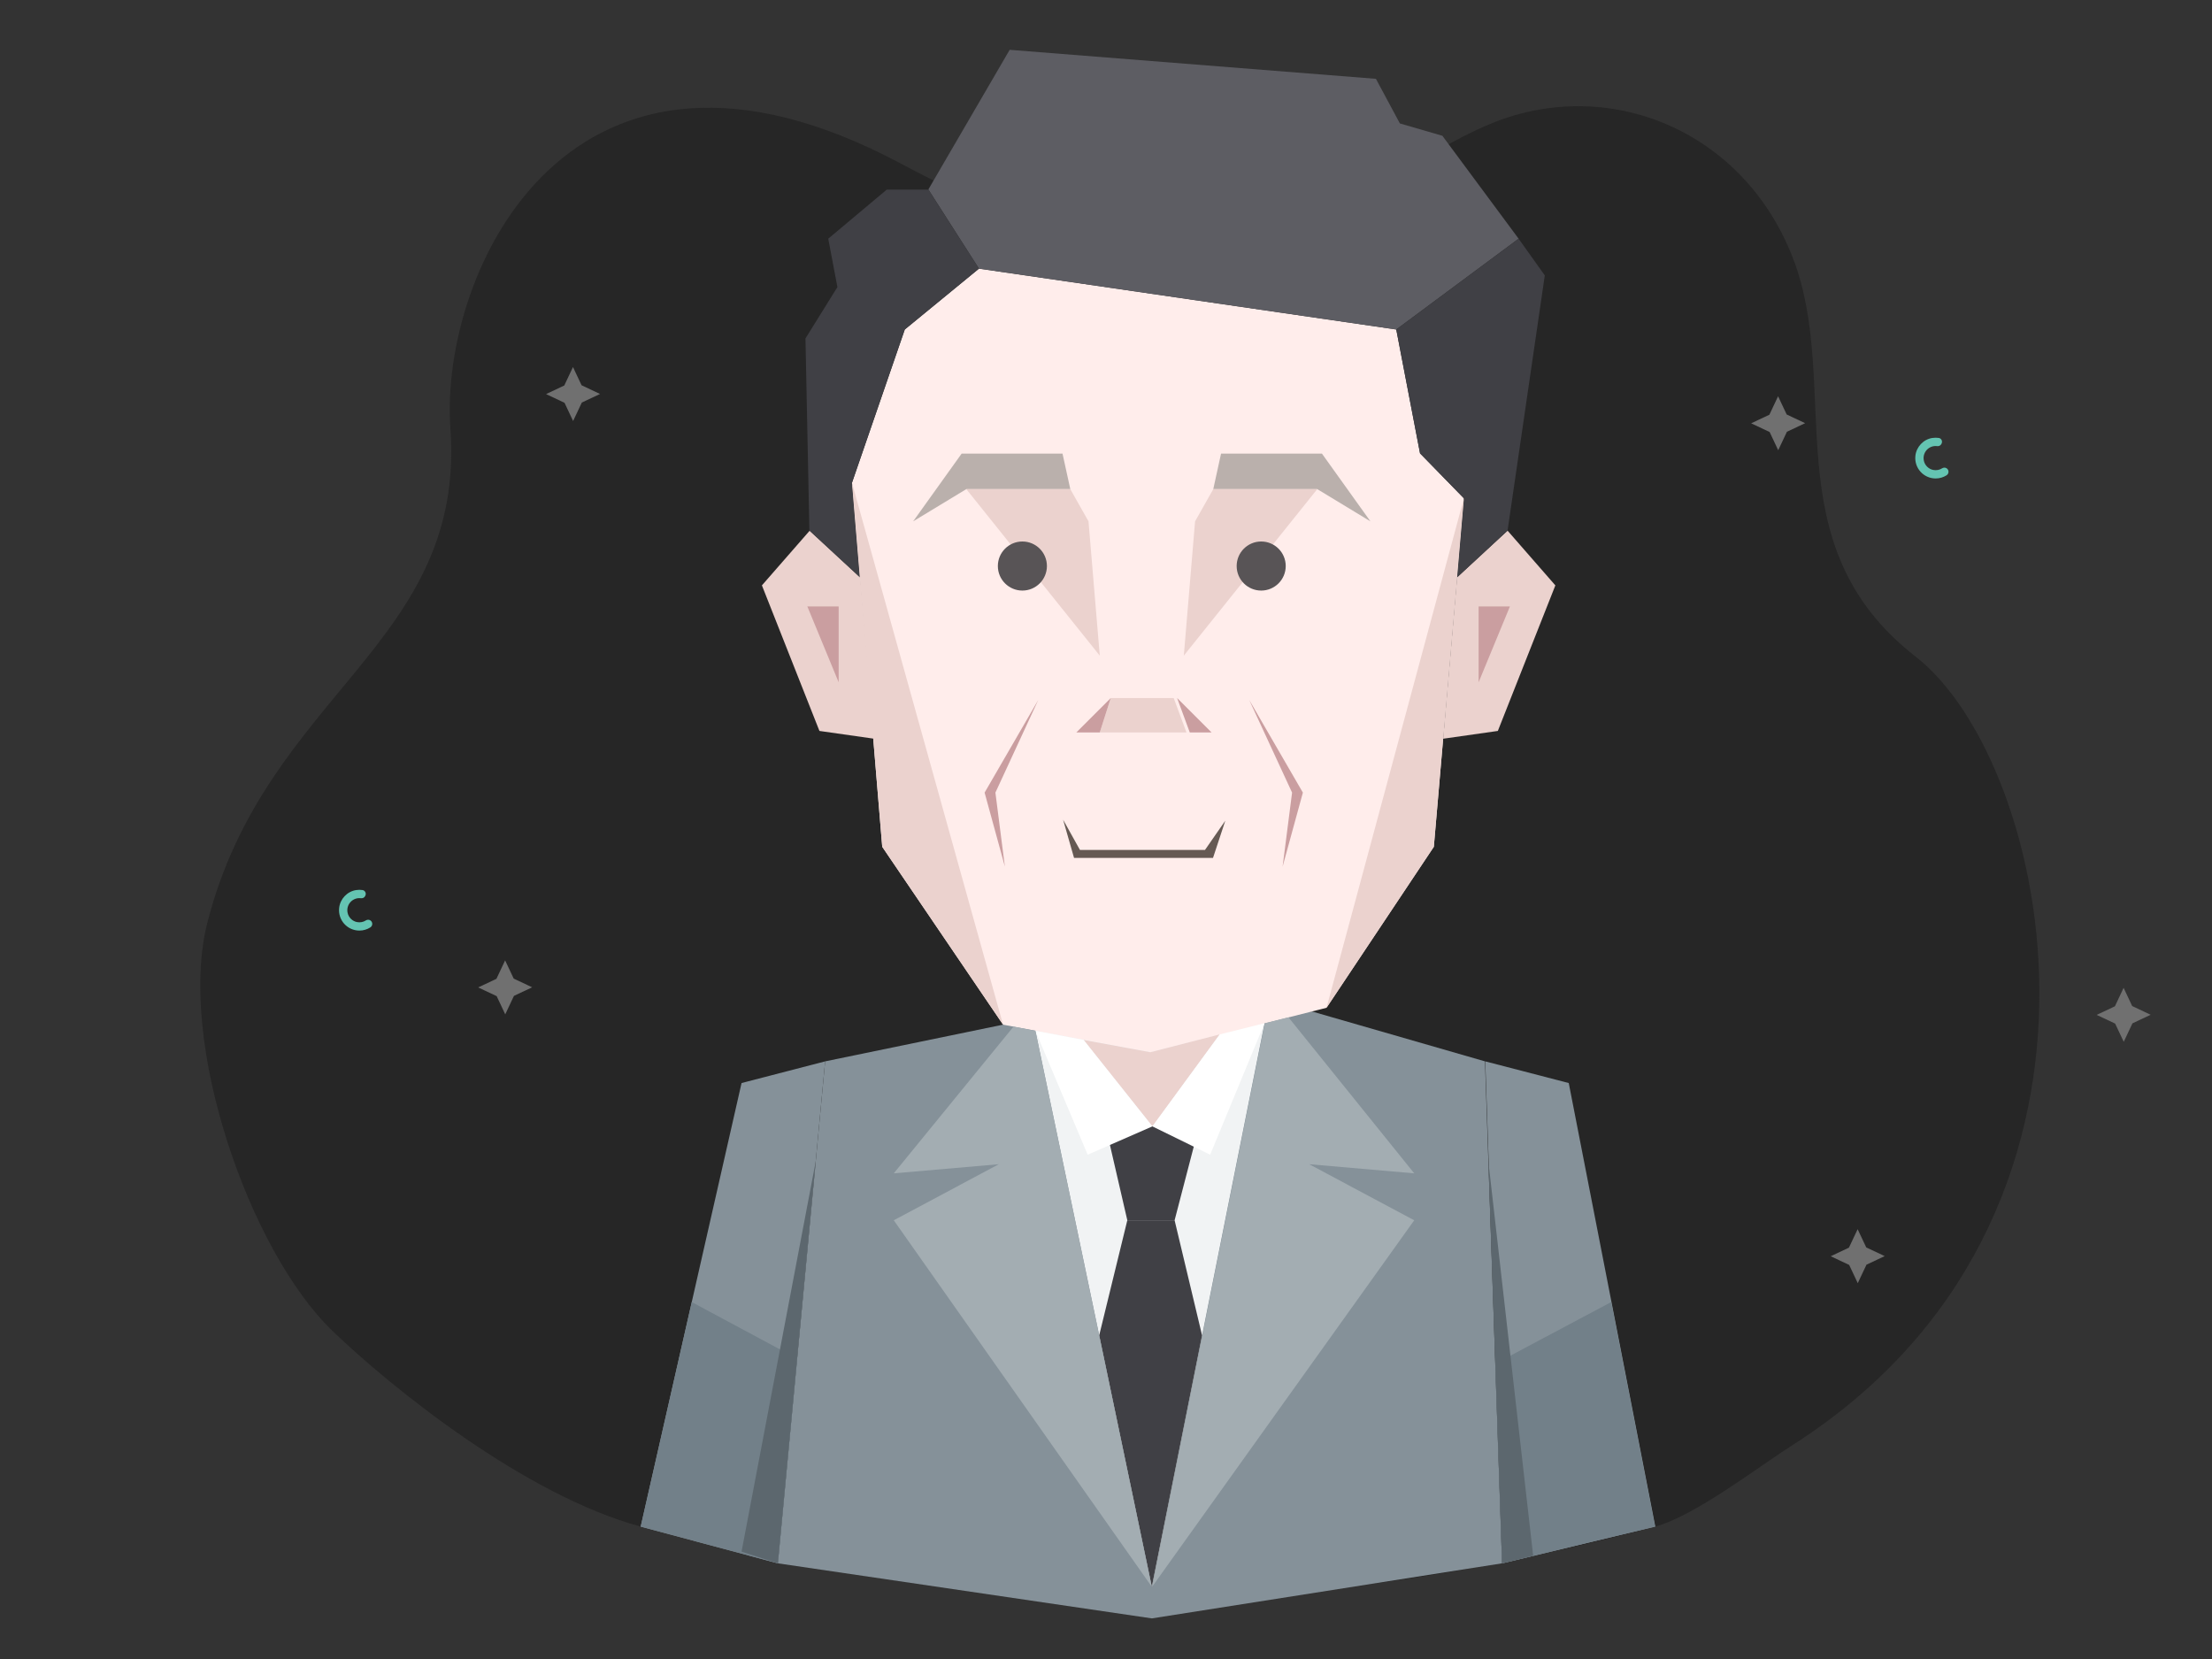 <?xml version="1.0" encoding="UTF-8" standalone="no"?>
<!DOCTYPE svg PUBLIC "-//W3C//DTD SVG 1.1//EN" "http://www.w3.org/Graphics/SVG/1.1/DTD/svg11.dtd">
<svg width="100%" height="100%" viewBox="0 0 2500 1875" version="1.1" xmlns="http://www.w3.org/2000/svg" xmlns:xlink="http://www.w3.org/1999/xlink" xml:space="preserve" xmlns:serif="http://www.serif.com/" style="fill-rule:evenodd;clip-rule:evenodd;stroke-linejoin:round;stroke-miterlimit:2;">
    <rect x="0" y="0" width="2500" height="1875" fill="#333333" stroke="none"/>
    <g id="Layer-2" serif:id="Layer 2" transform="matrix(4.167,0,0,4.167,0,0)">
        <g transform="matrix(0.554,0,0,0.554,26.553,-790.48)">
            <path d="M680.997,1487.79C615.471,1515.4 556.221,1594.44 393.573,1507.2C230.926,1419.96 167.146,1560.64 172.575,1636.5C180.147,1742.32 82.426,1766.02 53.621,1878.43C38.64,1936.88 74.047,2039.04 114.669,2078.27C143.912,2106.5 209.41,2159.07 265.794,2174.25C431.572,2218.89 575.233,2224.02 762.381,2174.25C781.686,2169.12 812.832,2145.06 829.64,2134.35C1004.89,2022.65 956.454,1800.08 889.932,1748.33C818.859,1693.04 854.369,1615.88 829.64,1552.67C805.149,1490.07 738.741,1463.45 680.997,1487.79Z" style="fill:rgb(38,38,38);"/>
        </g>
        <g transform="matrix(0.554,0,0,0.554,-577.385,-790.48)">
            <path d="M1602.09,1924.93L1533.29,1928.51L1446.18,1946.48L1423.03,2192.23L1606.13,2219.19L1777.59,2192.23L1769.23,1946.48L1684.52,1922.05L1602.09,1924.93Z" style="fill:rgb(133,145,153);"/>
        </g>
        <g transform="matrix(0.554,0,0,0.554,-577.385,-790.48)">
            <path d="M1446.18,1946.48L1405.26,1957.09L1355.88,2174.25L1423.03,2192.23L1446.18,1946.48Z" style="fill:rgb(133,145,153);"/>
        </g>
        <g transform="matrix(-0.554,0,0,0.554,1204,-790.48)">
            <path d="M1446.13,1946.48L1405.26,1957.09L1362.88,2174.25L1437.76,2192.23L1446.13,1946.48Z" style="fill:rgb(133,145,153);"/>
        </g>
        <g transform="matrix(0.554,0,0,0.554,-577.385,-790.48)">
            <path d="M1549.12,1931.52L1606.13,2203.6L1661.29,1927.82L1549.12,1931.52Z" style="fill:rgb(241,243,244);"/>
        </g>
        <g transform="matrix(0.554,0,0,0.554,-577.385,-790.48)">
            <path d="M1521.49,1558.38L1485.17,1588.17L1459.32,1663.19L1474.13,1841.43L1533.29,1928.51L1605.4,1942L1691.64,1920.25L1744.18,1841.43L1758.9,1670.82L1737.43,1648.81L1725.79,1588.17L1521.49,1558.38Z" style="fill:rgb(255,237,235);"/>
        </g>
        <g transform="matrix(0.801,0,0,0.801,-64.072,-27.252)">
            <path d="M439.965,311.574L445.671,321.816L488.013,321.816L494.894,311.904L490.729,324.517L443.671,324.517L439.965,311.574Z" style="fill:rgb(101,89,83);"/>
        </g>
        <g transform="matrix(0.554,0,0,0.554,-577.385,-790.48)">
            <path d="M1521.49,1558.38L1496.71,1519.62L1536.52,1451.25L1715.83,1465.45L1727.56,1487.29L1748.37,1493.34L1785.69,1543.72L1725.79,1588.17L1521.49,1558.38Z" style="fill:rgb(93,93,99);"/>
        </g>
        <g transform="matrix(0.554,0,0,0.554,-577.385,-790.48)">
            <path d="M1755.57,1709.51L1780.28,1686.65L1803.68,1713.45L1775.52,1784.71L1748.75,1788.52L1755.57,1709.51Z" style="fill:rgb(235,210,206);"/>
        </g>
        <g transform="matrix(-0.554,0,0,0.554,1205.89,-790.48)">
            <path d="M1755.57,1709.51L1780.28,1686.65L1803.68,1713.45L1775.52,1784.71L1748.75,1788.52L1755.57,1709.51Z" style="fill:rgb(235,210,206);"/>
        </g>
        <g transform="matrix(-0.554,0,0,0.49,598.104,-677.022)">
            <path d="M340.382,1717.35L355.717,1717.35L355.717,1759.34L340.382,1717.35Z" style="fill:rgb(202,158,160);"/>
        </g>
        <g transform="matrix(0.554,0,0,0.49,30.399,-677.022)">
            <path d="M340.382,1717.35L355.717,1717.35L355.717,1759.34L340.382,1717.35Z" style="fill:rgb(202,158,160);"/>
        </g>
        <g transform="matrix(0.554,0,0,0.554,-577.385,-790.48)">
            <path d="M1785.69,1543.72L1798.51,1561.69L1780.28,1686.65L1755.57,1709.51L1758.9,1670.82L1737.43,1648.81L1725.79,1588.17L1785.69,1543.72Z" style="fill:rgb(64,64,69);"/>
        </g>
        <g transform="matrix(0.554,0,0,0.554,-577.385,-790.48)">
            <path d="M1496.77,1519.71L1476.33,1519.71L1447.7,1543.72L1452.19,1567.41L1436.55,1592.55L1438.47,1686.65L1463.19,1709.51L1459.32,1663.19L1485.17,1588.17L1521.49,1558.38L1496.77,1519.71Z" style="fill:rgb(64,64,69);"/>
        </g>
        <g transform="matrix(0.579,0,0,0.579,-614.706,-831.056)">
            <path d="M1559.39,1647.81L1563.04,1664.45L1514.33,1664.45L1489.42,1679.55L1512.14,1647.81L1559.39,1647.81Z" style="fill:rgb(186,176,172);"/>
        </g>
        <g transform="matrix(-0.579,0,0,0.579,1234.07,-831.056)">
            <path d="M1559.39,1647.81L1563.04,1664.45L1514.33,1664.45L1489.42,1679.55L1512.14,1647.81L1559.39,1647.81Z" style="fill:rgb(186,176,172);"/>
        </g>
        <g transform="matrix(0.579,0,0,0.579,-617.824,-832.133)">
            <path d="M1568.42,1666.31L1576.95,1681.4L1582.23,1744.32L1519.71,1666.31L1568.42,1666.31Z" style="fill:rgb(235,210,206);"/>
        </g>
        <g transform="matrix(-0.579,0,0,0.579,1237.19,-832.133)">
            <path d="M1568.42,1666.31L1576.95,1681.4L1582.23,1744.32L1519.71,1666.31L1568.42,1666.31Z" style="fill:rgb(235,210,206);"/>
        </g>
        <g transform="matrix(0.579,0,0,0.579,-616.163,-833.354)">
            <circle cx="1543.11" cy="1704.45" r="11.492" style="fill:rgb(88,84,86);"/>
        </g>
        <g transform="matrix(-0.579,0,0,0.579,1235.53,-833.354)">
            <circle cx="1543.11" cy="1704.45" r="11.492" style="fill:rgb(88,84,86);"/>
        </g>
        <g transform="matrix(0.579,0,0,0.579,-617.824,-832.133)">
            <path d="M1587.38,1764.18L1616.86,1764.18L1622.84,1780.29L1582.23,1780.29L1587.38,1764.18Z" style="fill:rgb(235,210,206);"/>
        </g>
        <g transform="matrix(0.579,0,0,0.579,-617.824,-832.133)">
            <path d="M1587.38,1764.18L1571.25,1780.29L1582.23,1780.29L1587.38,1764.18Z" style="fill:rgb(202,158,160);"/>
        </g>
        <g transform="matrix(-0.579,0,0,0.579,1238.36,-832.133)">
            <path d="M1587.38,1764.18L1571.25,1780.29L1581.45,1780.29L1587.38,1764.18Z" style="fill:rgb(202,158,160);"/>
        </g>
        <g transform="matrix(0.554,0,0,0.554,-577.385,-790.48)">
            <path d="M1550.51,1769.56L1524.25,1814.9L1534.18,1851.13L1529.54,1814.9L1550.51,1769.56Z" style="fill:rgb(202,158,160);"/>
        </g>
        <g transform="matrix(-0.554,0,0,0.554,1197.81,-790.48)">
            <path d="M1550.51,1769.56L1524.25,1814.9L1534.18,1851.13L1529.54,1814.9L1550.51,1769.56Z" style="fill:rgb(202,158,160);"/>
        </g>
        <g transform="matrix(0.554,0,0,0.554,-577.385,-790.48)">
            <path d="M1459.32,1663.19L1533.29,1928.51L1474.13,1841.43L1459.32,1663.19Z" style="fill:rgb(235,210,206);"/>
        </g>
        <g transform="matrix(0.554,0,0,0.554,-577.385,-790.48)">
            <path d="M1758.9,1670.82L1691.64,1920.25L1744.18,1841.43L1758.9,1670.82Z" style="fill:rgb(235,210,206);"/>
        </g>
        <g transform="matrix(0.554,0,0,0.554,-577.385,-790.48)">
            <path d="M1572.71,1935.99L1606.4,1978.32L1639.38,1933.28L1605.4,1942L1572.71,1935.99Z" style="fill:rgb(235,210,206);"/>
        </g>
        <g transform="matrix(0.554,0,0,0.554,-577.385,-790.48)">
            <path d="M1549.12,1931.52L1574.71,1992.18L1606.4,1978.32L1572.71,1935.99L1549.12,1931.52Z" style="fill:white;"/>
        </g>
        <g transform="matrix(0.554,0,0,0.554,-577.385,-790.48)">
            <path d="M1606.4,1978.32L1634.69,1992.18L1661.29,1927.82L1639.38,1933.28L1606.4,1978.32Z" style="fill:white;"/>
        </g>
        <g transform="matrix(0.554,0,0,0.554,-577.385,-790.48)">
            <path d="M1585.61,1987.41L1594.12,2024.28L1617.27,2024.28L1626.65,1988.24L1606.4,1978.32L1585.61,1987.41Z" style="fill:rgb(64,64,69);"/>
        </g>
        <g transform="matrix(0.554,0,0,0.554,-577.385,-790.48)">
            <path d="M1594.12,2024.28L1580.35,2080.64L1606.11,2203.71L1630.72,2080.64L1617.27,2024.28L1594.12,2024.28Z" style="fill:rgb(64,64,69);"/>
        </g>
        <g transform="matrix(0.554,0,0,0.554,-577.385,-790.48)">
            <path d="M1549.12,1931.52L1606.11,2203.71L1479.78,2024.28L1531.21,1996.83L1479.78,2001.3L1538.39,1929.48L1549.12,1931.52Z" style="fill:rgb(163,173,178);"/>
        </g>
        <g transform="matrix(-0.554,0,0,0.554,1205.59,-790.48)">
            <path d="M1556.94,1927.82L1612.11,2203.71L1483.78,2024.28L1535.21,1996.83L1483.78,2001.3L1545.34,1924.93L1556.94,1927.82Z" style="fill:rgb(163,173,178);"/>
        </g>
        <g transform="matrix(0.554,0,0,0.554,-577.385,-790.48)">
            <path d="M1831.02,2064.32L1774.27,2094.5L1777.59,2192.23L1852.47,2174.25L1831.02,2064.32Z" style="fill:rgb(114,128,137);"/>
        </g>
        <g transform="matrix(0.554,0,0,0.554,-577.385,-790.48)">
            <path d="M1770.89,1995.51L1792.82,2188.57L1777.59,2192.23L1770.89,1995.51Z" style="fill:rgb(92,103,110);"/>
        </g>
        <g transform="matrix(0.554,0,0,0.554,-577.385,-790.48)">
            <path d="M1380.88,2064.32L1432.47,2092.01L1423.03,2192.23L1355.88,2174.25L1380.88,2064.32Z" style="fill:rgb(114,128,137);"/>
        </g>
        <g transform="matrix(0.554,0,0,0.554,-577.385,-790.48)">
            <path d="M1441.56,1995.51L1405.26,2186.5L1423.03,2192.23L1441.56,1995.51Z" style="fill:rgb(92,103,110);"/>
        </g>
        <g transform="matrix(1.068,0,0,1.068,162.742,106.888)">
            <path d="M0,-0.033L-0.029,-0.048L-4.687,-2.242L-6.854,-6.84L-6.868,-6.869L-6.883,-6.84L-9.077,-2.181L-13.675,-0.016L-13.705,-0.001L-13.675,0.014L-9.017,2.209L-6.851,6.805L-6.836,6.836L-6.821,6.805L-4.627,2.148L-0.029,-0.018L0,-0.033Z" style="fill:rgb(112,112,112);fill-rule:nonzero;"/>
        </g>
        <g transform="matrix(1.068,0,0,1.068,511.176,340.724)">
            <path d="M0,-0.033L-0.029,-0.048L-4.687,-2.242L-6.854,-6.84L-6.868,-6.869L-6.883,-6.84L-9.077,-2.181L-13.675,-0.016L-13.705,-0.001L-13.675,0.014L-9.017,2.209L-6.851,6.805L-6.836,6.836L-6.821,6.805L-4.627,2.148L-0.029,-0.018L0,-0.033Z" style="fill:rgb(112,112,112);fill-rule:nonzero;"/>
        </g>
        <g transform="matrix(1.068,0,0,1.068,583.313,275.265)">
            <path d="M0,-0.033L-0.029,-0.048L-4.687,-2.242L-6.854,-6.84L-6.868,-6.869L-6.883,-6.84L-9.077,-2.181L-13.675,-0.016L-13.705,-0.001L-13.675,0.014L-9.017,2.209L-6.851,6.805L-6.836,6.836L-6.821,6.805L-4.627,2.148L-0.029,-0.018L0,-0.033Z" style="fill:rgb(112,112,112);fill-rule:nonzero;"/>
        </g>
        <g transform="matrix(1.068,0,0,1.068,144.336,267.816)">
            <path d="M0,-0.033L-0.029,-0.048L-4.687,-2.242L-6.854,-6.84L-6.868,-6.869L-6.883,-6.84L-9.077,-2.181L-13.675,-0.016L-13.705,-0.001L-13.675,0.014L-9.017,2.209L-6.851,6.805L-6.836,6.836L-6.821,6.805L-4.627,2.148L-0.029,-0.018L0,-0.033Z" style="fill:rgb(112,112,112);fill-rule:nonzero;"/>
        </g>
        <g transform="matrix(1.068,0,0,1.068,489.598,114.813)">
            <path d="M0,-0.033L-0.029,-0.048L-4.687,-2.242L-6.854,-6.84L-6.868,-6.869L-6.883,-6.84L-9.077,-2.181L-13.675,-0.016L-13.705,-0.001L-13.675,0.014L-9.017,2.209L-6.851,6.805L-6.836,6.836L-6.821,6.805L-4.627,2.148L-0.029,-0.018L0,-0.033Z" style="fill:rgb(112,112,112);fill-rule:nonzero;"/>
        </g>
        <g transform="matrix(0.94,0,0,0.94,99.218,244.069)">
            <path d="M0,5.937C-0.722,6.395 -1.623,6.591 -2.568,6.401C-3.861,6.141 -4.929,5.111 -5.233,3.827C-5.775,1.55 -4.055,-0.502 -1.852,-0.502C-1.705,-0.502 -1.562,-0.493 -1.421,-0.475C-0.924,-0.412 -0.434,-0.625 -0.211,-1.074L-0.135,-1.227C0.199,-1.897 -0.204,-2.718 -0.944,-2.831C-1.551,-2.923 -2.186,-2.923 -2.827,-2.822C-5.395,-2.417 -7.421,-0.25 -7.696,2.334C-8.073,5.871 -5.312,8.86 -1.852,8.86C-0.694,8.86 0.383,8.524 1.293,7.948C2.067,7.457 2.044,6.319 1.241,5.877C0.849,5.662 0.378,5.698 0,5.937" style="fill:rgb(100,196,178);fill-rule:nonzero;"/>
        </g>
        <g transform="matrix(0.94,0,0,0.94,526.739,121.443)">
            <path d="M0,5.937C-0.722,6.395 -1.623,6.591 -2.568,6.401C-3.861,6.141 -4.929,5.111 -5.233,3.827C-5.775,1.55 -4.055,-0.502 -1.852,-0.502C-1.705,-0.502 -1.562,-0.493 -1.421,-0.475C-0.924,-0.412 -0.434,-0.625 -0.211,-1.074L-0.135,-1.227C0.199,-1.897 -0.204,-2.718 -0.944,-2.831C-1.551,-2.923 -2.186,-2.923 -2.827,-2.822C-5.395,-2.417 -7.421,-0.25 -7.696,2.334C-8.073,5.871 -5.312,8.86 -1.852,8.86C-0.694,8.86 0.383,8.524 1.293,7.948C2.067,7.457 2.044,6.319 1.241,5.877C0.849,5.662 0.378,5.698 0,5.937" style="fill:rgb(100,196,178);fill-rule:nonzero;"/>
        </g>
    </g>
</svg>
